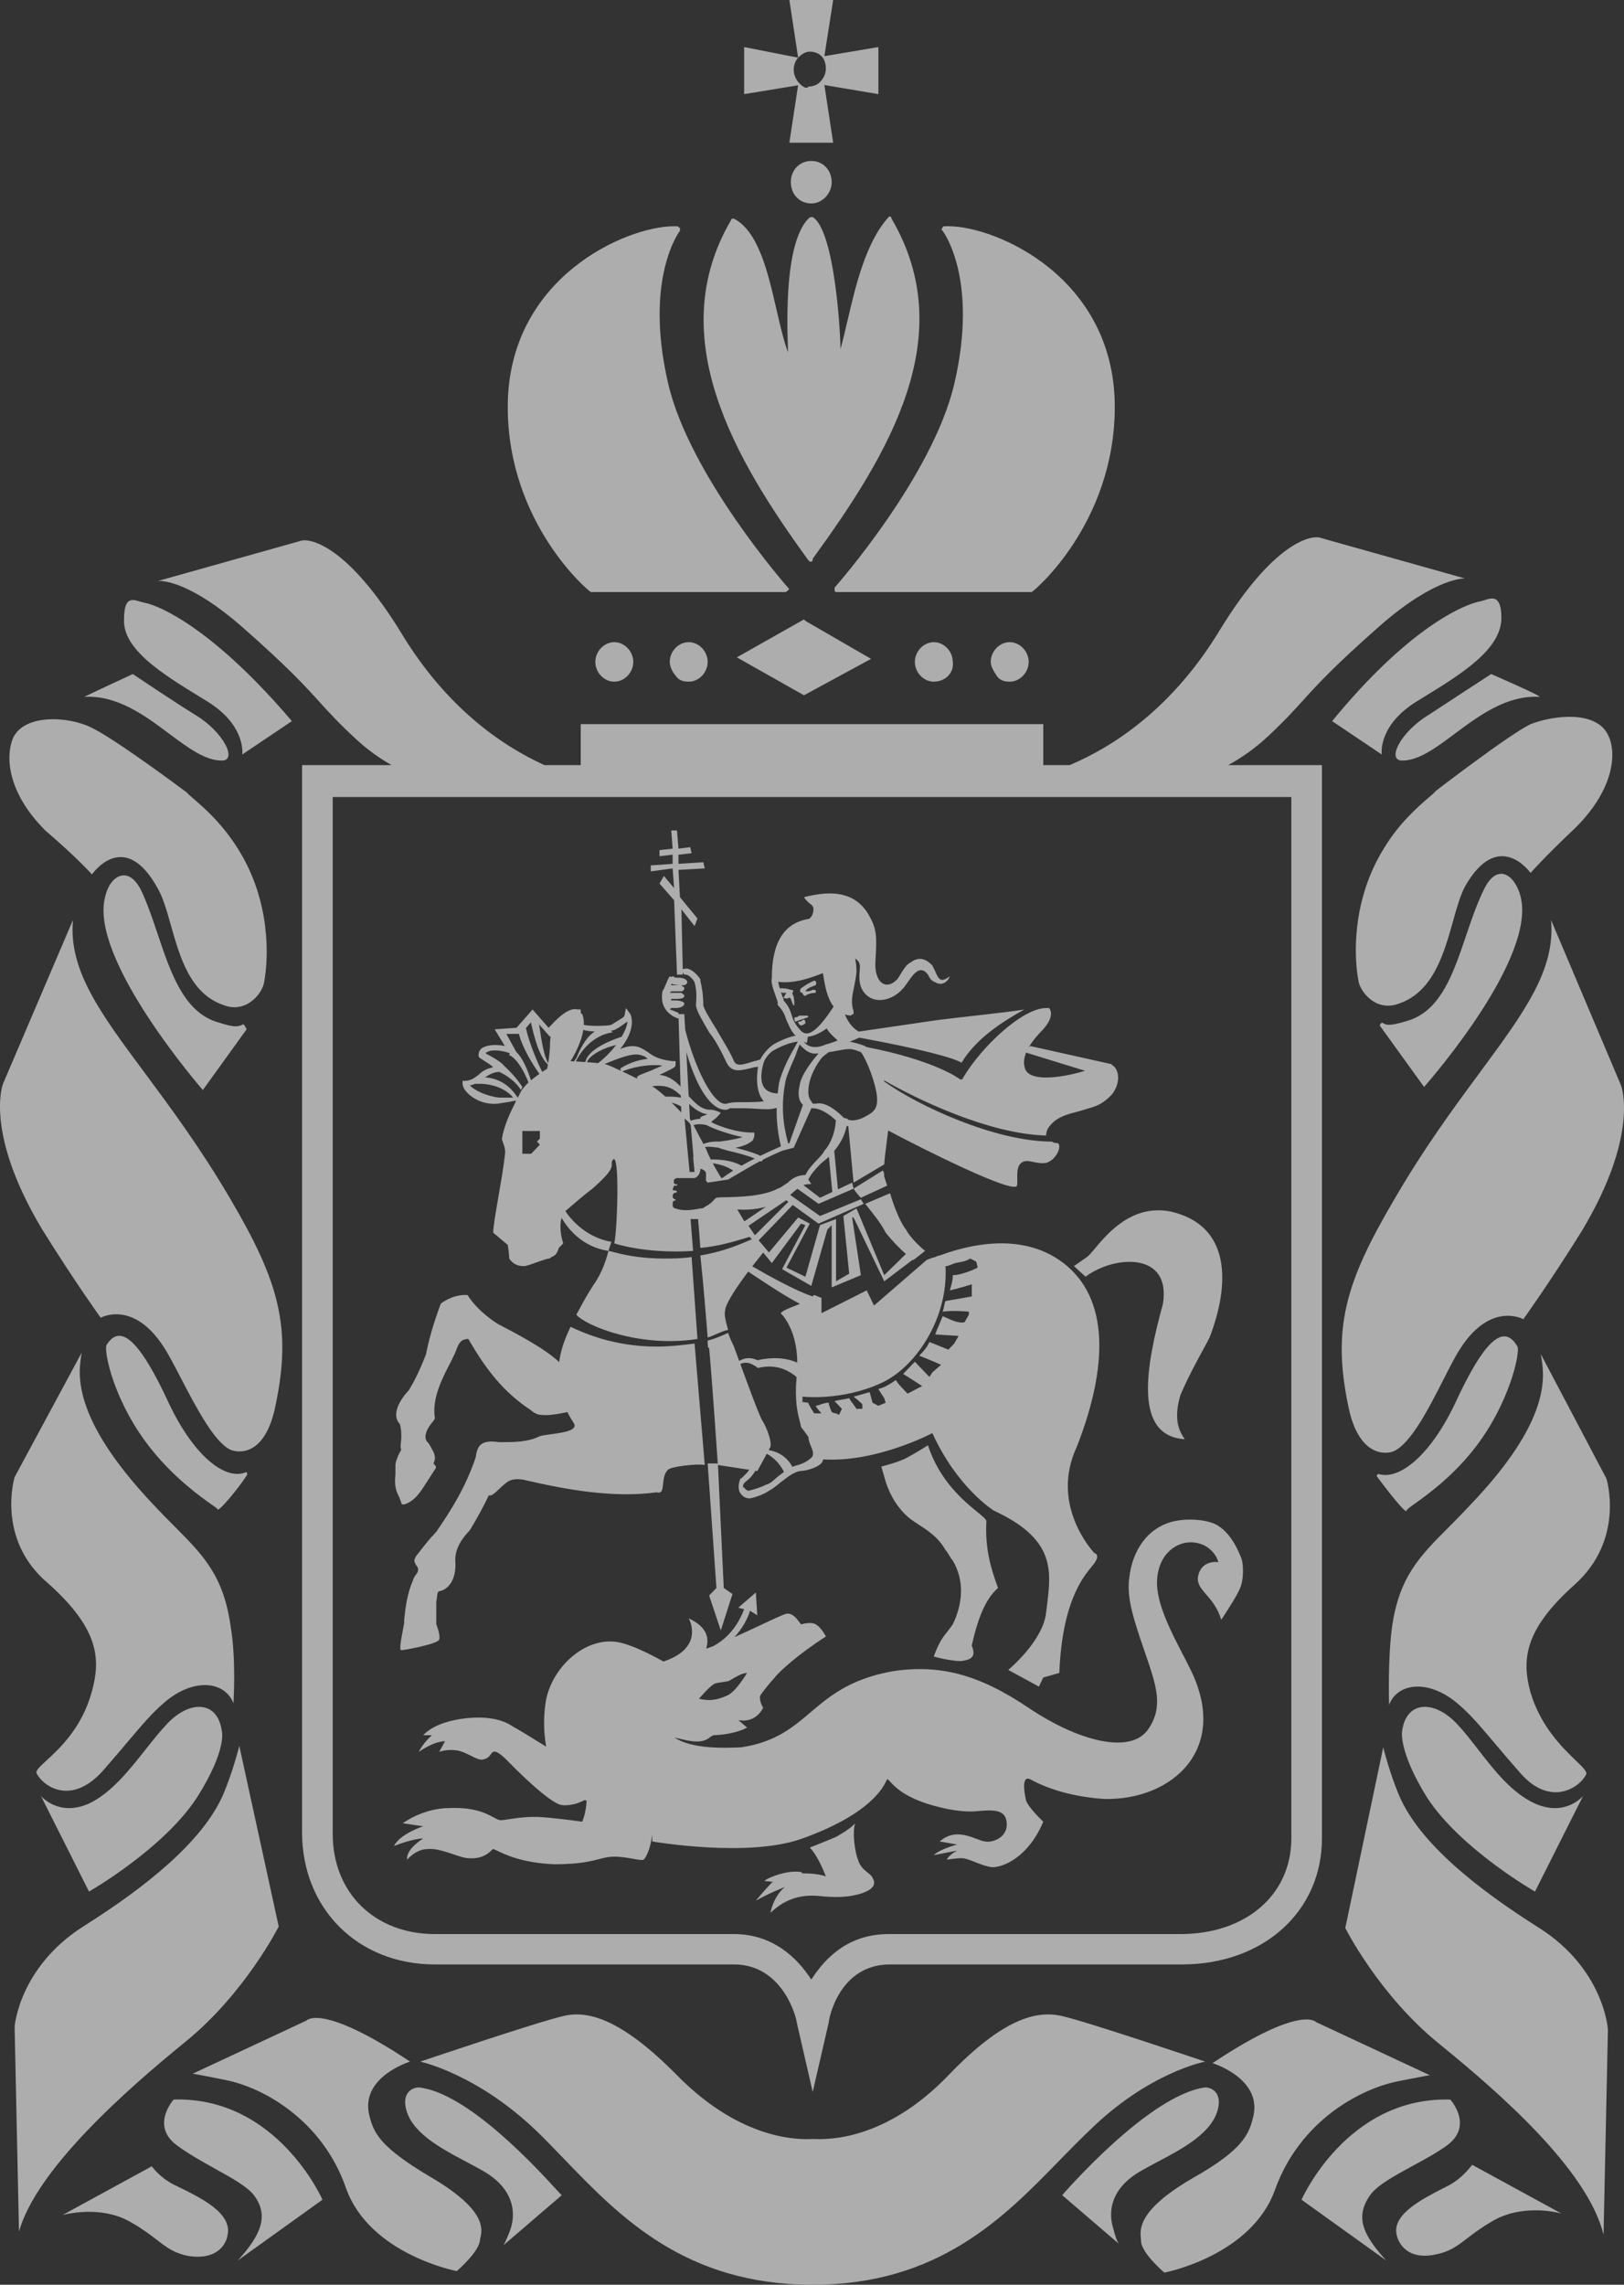 <?xml version="1.0" encoding="UTF-8"?> <svg xmlns="http://www.w3.org/2000/svg" width="32" height="45" viewBox="0 0 32 45" fill="none"><rect x="0" y="0" width="32" height="45" fill="#333333" stroke="none"/><g opacity="0.6" clip-path="url(#clip0_1207_8)"><path fill-rule="evenodd" clip-rule="evenodd" d="M15.554 2.811H16.417L16.244 1.675L17.308 1.854V0.927L16.244 1.106L16.417 0H15.554L15.727 1.136L14.663 0.927V1.854L15.726 1.68L15.554 2.811ZM15.64 1.376C15.64 1.286 15.669 1.196 15.727 1.136C15.784 1.076 15.87 1.017 15.957 1.017C16.043 1.017 16.129 1.047 16.187 1.106C16.244 1.166 16.273 1.256 16.273 1.346C16.273 1.436 16.244 1.526 16.158 1.615C16.1 1.675 16.014 1.705 15.928 1.705C15.899 1.765 15.813 1.705 15.755 1.645C15.698 1.585 15.64 1.495 15.64 1.376ZM15.842 12.2L14.519 12.947L15.842 13.694L17.164 12.977L15.87 12.229L15.842 12.2ZM9.373 21.342V21.349C9.373 21.349 9.837 21.299 10.112 21.618H9.833C9.574 21.588 9.344 21.469 9.258 21.379C9.304 21.369 9.341 21.356 9.373 21.342ZM9.836 21.111C9.867 21.125 10.129 21.244 10.264 21.469L10.293 21.409C10.176 21.227 10.02 21.072 9.931 20.991C9.901 20.948 9.814 20.876 9.574 20.751C9.574 20.721 9.603 20.721 9.603 20.721C9.686 20.664 9.899 20.689 10.043 20.743L10.034 20.781C10.034 20.781 10.221 20.836 10.414 21.321C10.352 21.379 10.297 21.44 10.264 21.498C10.25 21.529 10.23 21.566 10.209 21.608L10.204 21.618H10.2C10 21.303 9.734 21.231 9.559 21.22C9.635 21.168 9.715 21.118 9.836 21.111ZM10.225 20.363C10.303 20.671 10.535 21.022 10.629 21.151C10.578 21.187 10.519 21.23 10.463 21.278C10.355 20.943 10.249 20.789 10.173 20.719L9.977 20.363H10.225ZM10.462 20.134C10.511 20.37 10.619 20.811 10.797 20.967C10.788 21.019 10.782 21.05 10.782 21.05C10.782 21.05 10.742 21.073 10.685 21.112C10.604 20.96 10.426 20.542 10.363 20.249L10.462 20.134ZM10.839 20.422L10.853 20.408C10.846 20.441 10.841 20.475 10.839 20.512C10.839 20.674 10.819 20.836 10.802 20.94C10.716 20.797 10.67 20.495 10.631 20.234L10.622 20.176L10.839 20.422ZM10.609 22.575L10.581 22.605L10.552 22.635L10.523 22.665L10.494 22.695L10.466 22.724H10.437H10.408H10.379H10.351H10.322H10.293V22.695V22.665V22.635V22.605V22.575V22.546V22.515V22.485V22.455V22.426V22.396V22.366V22.336V22.306V22.276H10.322H10.351H10.379H10.408H10.437H10.466H10.494H10.523H10.552H10.581H10.609H10.638V22.306V22.336V22.366V22.396V22.426L10.609 22.455L10.581 22.485L10.638 22.546L10.609 22.575ZM11.494 20.284C11.54 20.301 11.626 20.312 11.72 20.316C11.53 20.438 11.42 20.687 11.357 20.841C11.341 20.858 11.324 20.884 11.313 20.904C11.27 20.902 11.242 20.901 11.242 20.901C11.242 20.901 11.446 20.59 11.494 20.284ZM12.036 20.302C12.08 20.294 12.115 20.285 12.133 20.273C12.2 20.238 12.247 20.203 12.286 20.174C12.315 20.153 12.339 20.136 12.363 20.123C12.363 20.177 12.327 20.286 12.249 20.419C12.049 20.486 11.59 20.657 11.534 20.918C11.466 20.913 11.401 20.909 11.349 20.906C11.435 20.712 11.683 20.386 12.075 20.332L12.036 20.302ZM12.708 20.811C12.725 20.823 12.742 20.835 12.759 20.849L12.765 20.853C12.408 20.898 12.219 21.05 12.219 21.05L12.239 21.092C12.098 21.026 11.977 20.972 11.932 20.961C11.927 20.959 11.921 20.958 11.914 20.956C12.479 20.721 12.565 20.751 12.708 20.811ZM13.014 20.982L13.022 20.984C13.032 20.986 13.042 20.988 13.053 20.99C13.011 21.005 12.961 21.027 12.912 21.049C12.861 21.072 12.809 21.095 12.765 21.11C12.554 21.192 12.537 21.199 12.558 21.246C12.464 21.199 12.36 21.149 12.263 21.103C12.331 21.074 12.628 20.957 13.014 20.982ZM13.415 21.578L13.416 21.62C13.319 21.6 13.208 21.597 13.11 21.599C13.02 21.517 12.928 21.441 12.852 21.395C13.118 21.358 13.264 21.431 13.415 21.578ZM13.425 21.912C13.379 21.863 13.31 21.791 13.232 21.715C13.297 21.734 13.362 21.76 13.421 21.791L13.425 21.912ZM13.686 23.203C13.772 23.173 13.8 23.083 13.8 23.024C13.804 23.023 13.807 23.023 13.81 23.023C13.845 23.029 13.88 23.048 13.91 23.091C13.914 23.118 13.912 23.149 13.911 23.178C13.909 23.213 13.907 23.245 13.915 23.263L13.944 23.293L14.347 23.232C14.672 23.041 14.837 22.945 14.969 22.874H15.008C15.025 22.856 15.032 22.849 15.035 22.839C15.142 22.785 15.24 22.741 15.411 22.665L15.64 22.605L15.987 21.828H16.014C16.184 21.828 16.366 21.969 16.471 22.066C16.45 22.376 16.323 22.583 16.244 22.665C16.215 22.724 16.158 22.785 16.1 22.844C16.014 22.934 15.928 23.024 15.87 23.143C15.727 23.143 15.612 23.203 15.525 23.293C15.504 23.304 15.483 23.319 15.46 23.335C15.421 23.363 15.378 23.394 15.324 23.412C15.031 23.564 14.572 23.574 14.309 23.58C14.211 23.582 14.14 23.583 14.117 23.591C14.096 23.602 14.082 23.617 14.065 23.636C14.036 23.669 13.996 23.715 13.887 23.771C13.858 23.801 13.829 23.801 13.8 23.801C13.657 23.831 13.455 23.86 13.312 23.801C13.283 23.801 13.254 23.771 13.254 23.741V23.71C13.254 23.71 13.254 23.651 13.283 23.651C13.283 23.651 13.312 23.651 13.312 23.621C13.312 23.621 13.254 23.621 13.254 23.561C13.254 23.505 13.289 23.496 13.314 23.49C13.329 23.486 13.34 23.483 13.34 23.472C13.34 23.442 13.254 23.442 13.254 23.442C13.254 23.412 13.283 23.352 13.283 23.352H13.34V23.322C13.34 23.322 13.254 23.352 13.283 23.232C13.283 23.232 13.312 23.203 13.34 23.203H13.686ZM13.578 22.108L13.61 22.158L13.665 22.785C13.662 22.785 13.659 22.785 13.657 22.785L13.686 23.083H13.588L13.489 22.031L13.578 22.108ZM13.921 22.16C14.093 22.249 14.408 22.353 14.634 22.396C14.549 22.425 14.407 22.455 14.181 22.484C14.125 22.482 13.984 22.48 13.86 22.531L13.665 22.162C13.725 22.136 13.824 22.135 13.921 22.16ZM13.603 22.079L13.597 22.081L13.579 21.742C13.685 21.843 13.8 21.926 13.944 21.947C13.93 21.947 13.915 21.954 13.901 21.962C13.887 21.969 13.872 21.976 13.858 21.976L13.8 22.007V22.035C13.732 22.039 13.666 22.053 13.618 22.072L13.599 22.037L13.603 22.079ZM14.447 23.056C14.369 23.105 14.297 23.154 14.232 23.203L14.211 23.2C14.179 23.147 14.11 23.035 14.044 22.912C14.161 22.927 14.315 22.965 14.447 23.056ZM14.005 22.837C13.97 22.767 13.938 22.697 13.916 22.635L13.892 22.591C13.955 22.58 14.03 22.589 14.092 22.597C14.115 22.6 14.136 22.603 14.154 22.604C14.179 22.616 14.218 22.627 14.28 22.645C14.3 22.651 14.322 22.657 14.347 22.665C14.471 22.691 14.744 22.761 14.872 22.818C14.782 22.864 14.694 22.911 14.61 22.959C14.418 22.849 14.164 22.834 14.005 22.837ZM14.289 21.857C14.318 21.857 14.347 21.857 14.376 21.828H14.692C14.747 21.828 14.813 21.832 14.881 21.837L14.882 21.837C15.034 21.847 15.198 21.858 15.284 21.823C15.291 21.825 15.298 21.826 15.304 21.826C15.299 22.091 15.329 22.336 15.388 22.579C15.254 22.636 15.116 22.698 14.98 22.765C14.9 22.72 14.741 22.67 14.491 22.605C14.663 22.575 14.778 22.515 14.836 22.455C14.864 22.396 14.864 22.366 14.864 22.366V22.306H14.807C14.529 22.306 14.199 22.195 14.021 22.106L14.027 22.082C14.129 22.02 14.203 21.917 14.203 21.917C14.203 21.917 14.088 21.857 14.002 21.857C13.823 21.857 13.712 21.739 13.588 21.607L13.57 21.588L13.524 20.719C13.747 21.497 14.04 21.857 14.289 21.857ZM15.03 20.99H15.037V20.961C15.066 20.841 15.181 20.721 15.238 20.691C15.465 20.564 15.628 20.525 15.721 20.515L15.641 20.662C15.583 20.751 15.411 21.08 15.353 21.319C15.34 21.394 15.331 21.467 15.323 21.538L15.318 21.538C15.187 21.524 14.914 21.495 15.03 20.99ZM15.612 20.034L15.603 20.006C15.577 19.921 15.543 19.813 15.439 19.704V19.674C15.421 19.636 15.403 19.589 15.386 19.539C15.393 19.544 15.401 19.55 15.411 19.555H15.497C15.483 19.57 15.475 19.585 15.468 19.6C15.461 19.615 15.454 19.63 15.439 19.645C15.468 19.674 15.526 19.674 15.555 19.645L15.583 19.674C15.641 19.854 15.669 19.854 15.641 19.645C15.641 19.63 15.633 19.615 15.626 19.6C15.619 19.585 15.612 19.57 15.612 19.555C15.641 19.525 15.641 19.495 15.583 19.495C15.501 19.466 15.444 19.465 15.364 19.465C15.351 19.42 15.34 19.376 15.334 19.337C15.38 19.346 15.43 19.346 15.468 19.346C15.727 19.346 15.986 19.256 16.216 19.166C16.251 19.408 16.298 19.661 16.426 19.825C16.038 20.422 15.869 20.419 15.756 20.273C15.698 20.213 15.641 20.123 15.612 20.034ZM16.273 20.572C16.091 20.653 15.933 20.636 15.84 20.521L15.899 20.542L15.919 20.419C16.042 20.406 16.169 20.343 16.29 20.255C16.33 20.334 16.425 20.419 16.504 20.491L16.505 20.492C16.431 20.525 16.342 20.554 16.273 20.572ZM15.821 21.759L15.554 22.515L15.531 22.523C15.432 22.162 15.388 21.794 15.468 21.349C15.486 21.22 15.559 21.056 15.618 20.921C15.655 20.838 15.687 20.767 15.698 20.721L15.756 20.572C15.855 20.675 15.955 20.779 16.129 20.746L16.101 20.781C16.101 20.781 15.784 21.14 15.756 21.379C15.705 21.608 15.764 21.712 15.821 21.759ZM16.733 20.662C16.81 20.662 16.874 20.688 16.916 20.706C16.938 20.714 16.953 20.721 16.963 20.721C17.078 20.871 17.25 21.319 17.279 21.588C17.308 21.857 17.193 21.917 17.02 22.007C16.963 22.037 16.877 22.067 16.791 22.067C16.76 22.067 16.729 22.058 16.703 22.05C16.703 22.046 16.704 22.041 16.704 22.037L16.627 22.017C16.541 21.929 16.282 21.683 16.072 21.738H16.014C16.007 21.722 15.997 21.708 15.987 21.694C15.959 21.654 15.928 21.609 15.928 21.498C15.928 21.2 16.129 20.9 16.215 20.811L16.331 20.721C16.354 20.721 16.408 20.711 16.471 20.699C16.559 20.682 16.666 20.662 16.733 20.662ZM16.158 23.591L15.832 23.343C15.868 23.33 15.907 23.322 15.957 23.322H15.986L15.928 23.232C15.985 23.115 16.069 23.026 16.154 22.938L16.158 22.934C16.187 22.904 16.216 22.881 16.245 22.859C16.273 22.837 16.302 22.814 16.331 22.785L16.333 22.782L16.4 23.477L16.158 23.591ZM14.875 24.33L14.749 24.143L15.492 23.64L15.534 23.671L14.875 24.33ZM14.528 23.822C14.714 23.834 14.906 23.82 15.092 23.768L14.667 24.056L14.528 23.822ZM11.787 20.939C11.721 20.932 11.643 20.926 11.566 20.92C11.616 20.777 11.918 20.627 12.139 20.584C12.051 20.699 11.934 20.822 11.787 20.939ZM20.219 20.732L21.38 21.09C20.97 21.216 20.348 21.316 20.212 21.08C20.158 20.967 20.173 20.846 20.219 20.732ZM15.94 28.318L15.928 28.316C15.941 28.394 15.964 28.449 15.984 28.497C16.01 28.559 16.03 28.607 16.014 28.675C15.986 28.734 15.842 28.824 15.727 28.854C15.687 28.862 15.65 28.875 15.614 28.891C15.482 28.646 15.265 28.58 15.147 28.562C15.16 28.536 15.172 28.513 15.181 28.495C15.209 28.406 15.123 28.136 15.008 27.957C14.921 27.776 14.736 27.27 14.588 26.866C14.71 26.805 14.812 26.865 14.863 26.895C14.877 26.904 14.888 26.91 14.893 26.91L14.922 26.94H14.951C15.175 26.889 15.441 26.904 15.696 27.122C15.656 27.591 15.715 27.82 15.756 27.981C15.768 28.027 15.778 28.067 15.784 28.106C15.784 28.106 15.864 28.206 15.94 28.318ZM15.813 27.508C15.813 27.508 16.589 27.598 17.366 27.239C18.027 26.94 18.688 25.984 18.631 24.937H18.659L18.746 24.907C18.796 24.881 18.847 24.872 18.9 24.862C18.967 24.85 19.039 24.838 19.119 24.788L19.234 24.847C19.234 24.847 19.263 24.937 19.263 24.967C19.148 25.027 18.918 25.116 18.774 25.116C18.774 25.204 18.759 25.26 18.739 25.331C18.732 25.356 18.724 25.384 18.717 25.415C18.861 25.385 19.148 25.296 19.148 25.296V25.535L18.631 25.625C18.616 25.655 18.609 25.692 18.602 25.73C18.595 25.767 18.587 25.804 18.573 25.834C18.774 25.804 19.091 25.834 19.091 25.834V25.894L19.004 26.044C18.894 26.067 18.75 26.002 18.65 25.956C18.62 25.942 18.593 25.931 18.573 25.924C18.548 25.99 18.523 26.05 18.5 26.104C18.471 26.173 18.445 26.232 18.429 26.283L18.889 26.312L18.803 26.462L18.688 26.582L18.314 26.432C18.257 26.552 18.199 26.612 18.113 26.701C18.343 26.791 18.544 26.881 18.544 26.881L18.372 27.03L18.314 27.12L18.027 26.821C17.977 26.873 17.927 26.925 17.882 26.971L17.881 26.972L17.797 27.06L18.171 27.299L17.998 27.389L17.883 27.449C17.739 27.299 17.682 27.239 17.653 27.18L17.65 27.182C17.564 27.241 17.479 27.3 17.394 27.329C17.366 27.344 17.358 27.344 17.351 27.344C17.344 27.344 17.337 27.344 17.308 27.359L17.423 27.538L17.452 27.628L17.308 27.688L17.193 27.628L17.136 27.419C17.078 27.434 17.027 27.449 16.976 27.464C16.927 27.479 16.876 27.494 16.819 27.508C16.905 27.569 16.992 27.658 16.992 27.658V27.748H16.877C16.851 27.708 16.826 27.674 16.803 27.644C16.774 27.605 16.749 27.572 16.733 27.538C16.68 27.552 16.632 27.56 16.588 27.567C16.538 27.575 16.492 27.582 16.446 27.598L16.589 27.748L16.532 27.867L16.474 27.837C16.417 27.837 16.388 27.808 16.388 27.808C16.388 27.808 16.331 27.688 16.331 27.628C16.263 27.628 16.206 27.649 16.158 27.666C16.124 27.677 16.096 27.688 16.072 27.688C16.101 27.747 16.187 27.837 16.187 27.837H16.043L15.986 27.747C15.975 27.724 15.963 27.706 15.954 27.69C15.939 27.665 15.928 27.646 15.928 27.628C15.906 27.628 15.884 27.624 15.865 27.62C15.835 27.614 15.813 27.61 15.813 27.628V27.508ZM15.353 29.063C15.324 29.083 15.299 29.106 15.273 29.129C15.222 29.176 15.171 29.223 15.094 29.242C14.979 29.302 14.864 29.332 14.749 29.362C14.72 29.362 14.692 29.332 14.663 29.302C14.634 29.302 14.634 29.242 14.663 29.213L14.692 29.183C14.749 29.143 14.819 29.077 14.884 28.968L14.922 28.974C14.922 28.974 15.028 28.784 15.108 28.634C15.183 28.672 15.34 28.774 15.448 28.991C15.416 29.014 15.384 29.039 15.353 29.063ZM9.804 21.738C9.98 21.713 10.088 21.694 10.158 21.677C10.16 21.681 10.162 21.684 10.165 21.688L10.166 21.69C10.064 21.891 9.932 22.166 9.89 22.425C9.89 22.445 9.9 22.473 9.912 22.505C9.936 22.569 9.967 22.655 9.948 22.755C9.921 22.997 9.867 23.308 9.818 23.589C9.765 23.897 9.718 24.17 9.718 24.279L10.005 24.519C10.005 24.519 10.034 24.698 10.034 24.788C10.092 24.877 10.178 24.937 10.322 24.937C10.369 24.937 10.467 24.902 10.57 24.864C10.656 24.834 10.745 24.801 10.81 24.788C10.839 24.788 10.868 24.758 10.868 24.758C10.954 24.728 10.983 24.668 11.012 24.578L11.028 24.562L11.051 24.538C11.066 24.522 11.082 24.505 11.098 24.489C11.05 24.34 11.022 24.148 11.064 23.985C11.204 24.224 11.489 24.561 11.989 24.638C11.96 24.758 11.874 25.057 11.702 25.296C11.564 25.51 11.5 25.63 11.421 25.776L11.421 25.776C11.401 25.813 11.38 25.852 11.357 25.894C11.529 26.103 12.593 26.552 13.743 26.372L13.628 24.758C13.427 24.788 13.254 24.788 13.082 24.788C12.571 24.788 12.232 24.698 12.077 24.658C12.032 24.646 12.002 24.638 11.989 24.638L12.047 24.459C11.567 24.375 11.268 24.047 11.14 23.854C11.243 23.764 11.512 23.531 11.673 23.412C12.062 23.071 12.057 22.989 12.054 22.926C12.052 22.901 12.051 22.879 12.075 22.844C12.219 22.665 12.162 24.25 12.104 24.489C12.104 24.489 12.708 24.698 13.657 24.638L13.607 24.01H13.755C13.766 24.127 13.783 24.325 13.8 24.578C14.125 24.55 14.424 24.469 14.769 24.36L14.815 24.408C14.423 24.581 14.14 24.669 13.8 24.728C13.858 25.266 13.916 25.983 13.944 26.343C13.995 26.329 14.051 26.305 14.11 26.278C14.186 26.245 14.266 26.209 14.347 26.193C14.341 26.168 14.334 26.142 14.326 26.115C14.298 26.012 14.267 25.899 14.289 25.804C14.305 25.657 14.537 25.32 14.743 25.046C14.787 25.075 14.839 25.109 14.897 25.148C15.135 25.305 15.475 25.531 15.761 25.68C15.715 25.7 15.671 25.718 15.628 25.734C15.523 25.776 15.433 25.811 15.382 25.864C15.382 25.864 15.705 26.153 15.71 26.838C15.486 26.74 15.22 26.724 14.922 26.791C14.876 26.767 14.737 26.705 14.565 26.804C14.527 26.698 14.491 26.601 14.462 26.522C14.433 26.462 14.376 26.343 14.347 26.253C14.315 26.266 14.284 26.279 14.254 26.293C14.15 26.338 14.056 26.379 13.944 26.402C13.944 26.492 13.944 26.552 13.973 26.552C14.026 27.104 14.128 28.598 14.143 28.824H13.944L14.117 31.276L13.973 31.425L14.203 32.113L14.433 31.395L14.261 31.276L14.147 28.854L14.764 28.949C14.728 29.001 14.69 29.038 14.659 29.068C14.65 29.077 14.642 29.085 14.634 29.093C14.623 29.104 14.612 29.111 14.603 29.117C14.588 29.127 14.577 29.134 14.577 29.153C14.548 29.242 14.548 29.332 14.577 29.392C14.634 29.482 14.692 29.512 14.778 29.512C14.922 29.482 15.066 29.422 15.152 29.362C15.225 29.324 15.287 29.273 15.345 29.226C15.377 29.2 15.408 29.174 15.439 29.153C15.554 29.063 15.64 29.003 15.755 28.974C15.899 28.974 16.187 28.884 16.215 28.765C16.218 28.758 16.22 28.751 16.222 28.744C17.279 28.808 18.372 28.226 18.372 28.226C18.86 29.302 19.579 29.751 19.579 29.751C20.792 30.311 20.716 30.925 20.631 31.615C20.625 31.661 20.62 31.708 20.614 31.755C20.557 32.322 19.867 32.89 19.867 32.89L20.471 33.219L20.557 33.04L20.873 32.95C20.929 31.556 21.337 31.065 21.519 30.846L21.534 30.828C21.707 30.618 21.563 30.588 21.563 30.588C21.563 30.588 20.672 29.661 21.218 28.495C21.908 26.731 21.793 25.445 20.873 24.818C19.984 24.21 18.852 24.609 18.544 24.718L18.516 24.728C18.487 24.728 18.429 24.758 18.429 24.758C18.429 24.758 18.314 24.788 18.257 24.818L17.222 25.714L17.078 25.415L16.187 25.864V25.564L16.043 25.505L16.04 25.508L16.031 25.515C16.025 25.521 16.018 25.526 16.012 25.532L16.01 25.533C15.67 25.422 15.1 25.102 14.823 24.941C14.918 24.819 14.999 24.719 15.039 24.671L15.209 24.877L15.784 24.1L15.87 24.13L15.411 24.997L15.986 25.326L16.302 24.219L16.388 24.13V25.356L16.963 25.116L16.791 23.98H16.819L17.423 25.236L17.987 24.81L17.993 24.814L17.998 24.818L18.228 24.638C18.084 24.519 17.912 24.339 17.854 24.219C17.854 24.219 17.71 24.07 17.538 23.502L17.049 23.71L17.084 23.754C17.22 23.924 17.372 24.114 17.452 24.279C17.452 24.279 17.628 24.503 17.85 24.698L17.423 25.116L16.877 23.801L16.618 23.95L16.733 25.086L16.474 25.236V24.01L16.158 24.13L15.87 25.146L15.497 24.967L15.957 24.1L15.727 23.98L15.152 24.668L14.949 24.43L15.62 23.733L16.129 24.1L17.02 23.71L16.963 23.621L16.158 23.95L15.569 23.534C15.594 23.515 15.617 23.496 15.64 23.472L15.667 23.451L15.679 23.442L15.695 23.429L15.714 23.414L16.129 23.71L16.819 23.412L16.821 23.411L16.818 23.405L16.791 23.293L16.511 23.425L16.438 22.667C16.532 22.554 16.638 22.394 16.684 22.178C16.694 22.18 16.704 22.181 16.715 22.182L16.819 23.293L17.423 22.934C17.433 22.797 17.454 22.633 17.476 22.465L17.476 22.464L17.476 22.463C17.484 22.398 17.493 22.332 17.501 22.266C18.201 22.641 19.99 23.531 20.039 23.352C20.047 23.318 20.046 23.27 20.045 23.217C20.042 23.083 20.039 22.917 20.183 22.874C20.238 22.86 20.298 22.872 20.366 22.887C20.441 22.902 20.523 22.919 20.614 22.904C20.816 22.844 20.93 22.575 20.844 22.515C20.758 22.515 20.729 22.485 20.729 22.485C19.612 22.485 18.089 21.78 17.423 21.301C17.422 21.293 17.42 21.285 17.419 21.277C18.067 21.65 19.485 22.337 20.614 22.365C20.614 22.276 20.643 22.216 20.729 22.127C20.858 21.992 21.052 21.942 21.214 21.899C21.268 21.885 21.319 21.872 21.362 21.857C21.395 21.846 21.427 21.837 21.459 21.827C21.593 21.789 21.722 21.752 21.908 21.558C22.091 21.326 22.058 21.049 21.901 20.97L21.908 20.961L20.298 20.602L20.268 20.633C20.351 20.487 20.469 20.363 20.528 20.302C20.787 20.033 20.701 19.883 20.672 19.854H20.614C20.154 19.854 19.349 20.602 18.976 21.229C18.976 21.259 18.947 21.259 18.947 21.259H18.918C18.918 21.259 18.452 20.889 17.067 20.621C17.059 20.613 17.053 20.606 17.049 20.602H17.02C17.049 20.602 16.993 20.573 16.745 20.515C16.808 20.491 16.877 20.463 16.932 20.437C18.197 20.669 18.806 20.842 18.947 20.931C19.234 20.452 19.752 20.123 20.183 19.883C19.963 19.919 19.652 19.954 19.287 19.996C19.033 20.024 18.753 20.056 18.458 20.093L16.92 20.318C16.779 20.236 16.696 20.099 16.649 19.981C16.684 19.992 16.721 20 16.762 20.003C16.762 20.003 16.791 19.974 16.819 19.974V19.914C16.763 19.758 16.792 19.614 16.828 19.442C16.846 19.351 16.867 19.251 16.877 19.137C16.877 19.045 16.867 18.959 16.851 18.878L16.877 18.897C16.955 18.962 16.948 19.035 16.939 19.132C16.932 19.214 16.924 19.312 16.963 19.435C17.107 19.794 17.538 19.764 17.797 19.465C17.823 19.438 17.852 19.395 17.884 19.349C17.992 19.191 18.13 18.989 18.285 19.196C18.314 19.256 18.343 19.316 18.429 19.346C18.573 19.435 18.688 19.316 18.717 19.227C18.534 19.368 18.496 19.285 18.431 19.139C18.414 19.102 18.395 19.06 18.372 19.017C18.285 18.927 18.142 18.808 17.941 18.957C17.859 18.999 17.807 19.086 17.752 19.176C17.73 19.213 17.707 19.251 17.682 19.286C17.452 19.525 17.222 19.346 17.25 18.927C17.279 18.418 17.279 18.299 17.107 18C16.848 17.581 16.417 17.522 15.842 17.671C15.885 17.738 15.927 17.772 15.961 17.799C16.018 17.844 16.05 17.869 16.014 18C16.002 18.039 15.974 18.072 15.946 18.097C15.455 18.171 15.209 18.557 15.209 19.256C15.187 19.347 15.232 19.473 15.281 19.608C15.296 19.649 15.311 19.692 15.324 19.734V19.764V19.794C15.439 19.914 15.468 20.003 15.497 20.093C15.509 20.118 15.52 20.142 15.53 20.164C15.569 20.25 15.601 20.321 15.669 20.392H15.698L15.7 20.392C15.585 20.414 15.426 20.466 15.238 20.572C15.152 20.631 15.037 20.751 14.979 20.871C14.965 20.871 14.943 20.878 14.922 20.886C14.9 20.893 14.879 20.9 14.864 20.9C14.844 20.907 14.824 20.913 14.805 20.918C14.635 20.971 14.514 21.008 14.462 20.9C14.404 20.761 14.321 20.622 14.238 20.482C14.197 20.412 14.155 20.342 14.117 20.273C14.002 20.093 13.858 19.854 13.858 19.794C13.858 19.734 13.858 19.555 13.8 19.316V19.286C13.8 19.286 13.686 19.107 13.542 19.077C13.52 19.077 13.483 19.077 13.453 19.089L13.427 17.91L13.686 18.24L13.743 18.09L13.398 17.671L13.369 17.133L13.887 17.104L13.858 16.983L13.369 17.014V16.834L13.628 16.805L13.599 16.685L13.369 16.715L13.34 16.356H13.226L13.254 16.715L12.995 16.744V16.864L13.254 16.834V17.014L12.852 17.043H12.823V17.163L13.254 17.104L13.283 17.492L13.082 17.253L12.995 17.402L13.283 17.731L13.34 19.196H13.455L13.454 19.15L13.484 19.196H13.513C13.57 19.196 13.657 19.286 13.686 19.346C13.73 19.509 13.723 19.636 13.717 19.727C13.716 19.752 13.714 19.774 13.714 19.794C13.714 19.883 13.8 20.033 13.973 20.332C14.117 20.512 14.232 20.751 14.318 20.931C14.376 21.05 14.462 21.08 14.548 21.08C14.633 21.08 14.746 21.051 14.86 21.021L14.864 21.02C14.889 21.02 14.914 21.015 14.937 21.008C14.88 21.376 14.952 21.579 15.05 21.691C14.941 21.708 14.796 21.708 14.663 21.708C14.519 21.708 14.404 21.708 14.318 21.738C14.077 21.794 13.712 21.099 13.501 20.28L13.484 19.974H13.369V19.944C13.355 19.944 13.319 19.929 13.283 19.913C13.247 19.898 13.211 19.883 13.197 19.883L13.226 19.854H13.312C13.398 19.854 13.484 19.824 13.484 19.764C13.484 19.734 13.398 19.704 13.312 19.704H13.254H13.226V19.674H13.312C13.369 19.674 13.484 19.674 13.484 19.615C13.484 19.596 13.473 19.589 13.458 19.579C13.449 19.573 13.438 19.566 13.427 19.555H13.197L13.226 19.525H13.427C13.456 19.525 13.484 19.495 13.484 19.465C13.484 19.447 13.473 19.44 13.459 19.43C13.449 19.424 13.438 19.417 13.427 19.405H13.226V19.375C13.312 19.405 13.398 19.405 13.456 19.405C13.513 19.405 13.542 19.375 13.542 19.346C13.542 19.286 13.456 19.256 13.369 19.256H13.312L13.254 19.227C13.254 19.227 13.226 19.256 13.197 19.227C13.168 19.271 13.146 19.323 13.125 19.376C13.103 19.428 13.082 19.48 13.053 19.525C12.996 19.854 13.197 20.003 13.369 20.064V19.977L13.41 21.402C13.302 21.285 13.177 21.191 12.995 21.17C13.249 21.05 13.299 21.026 13.309 20.991C13.312 20.982 13.312 20.972 13.312 20.961V20.9H13.254C12.995 20.871 12.88 20.811 12.765 20.721L12.742 20.706C12.608 20.622 12.491 20.548 12.219 20.662C12.564 20.243 12.421 19.974 12.421 19.974L12.334 19.854L12.305 20.003C12.305 20.026 12.238 20.067 12.143 20.124C12.113 20.142 12.081 20.162 12.047 20.183C11.99 20.212 11.571 20.213 11.504 20.184C11.507 20.11 11.498 20.038 11.472 19.974C11.469 19.967 11.458 19.962 11.443 19.959L11.443 19.95L11.443 19.944V19.883H11.386C11.201 19.829 10.969 20.075 10.843 20.209L10.827 20.226L10.81 20.243L10.494 19.883L10.178 20.243L9.747 20.273L9.948 20.602C9.804 20.572 9.632 20.572 9.517 20.631C9.459 20.662 9.43 20.721 9.43 20.781V20.811L9.459 20.84C9.488 20.86 9.52 20.88 9.552 20.9C9.616 20.94 9.68 20.98 9.718 21.02C9.574 21.05 9.488 21.11 9.43 21.17C9.418 21.179 9.406 21.188 9.394 21.196C9.325 21.246 9.265 21.289 9.143 21.289H9.114V21.319C9.114 21.349 9.114 21.379 9.143 21.439C9.229 21.588 9.488 21.767 9.804 21.738ZM7.907 29.601C7.907 29.631 7.935 29.631 7.964 29.631C8.165 29.572 8.28 29.393 8.394 29.214L8.395 29.213C8.453 29.123 8.51 29.033 8.568 28.944C8.597 28.914 8.597 28.884 8.568 28.854L8.539 28.824C8.607 28.706 8.55 28.606 8.494 28.51C8.479 28.485 8.465 28.46 8.453 28.436L8.424 28.405C8.395 28.375 8.309 28.256 8.539 27.987C8.539 27.987 8.568 27.957 8.568 27.927C8.51 27.538 8.712 27.149 8.884 26.821C8.91 26.768 8.935 26.715 8.961 26.662L8.97 26.641C8.975 26.628 8.98 26.616 8.985 26.604C9.034 26.472 9.071 26.372 9.229 26.372C9.574 26.97 9.919 27.419 10.465 27.777C10.465 27.777 10.552 27.867 10.667 27.867C10.795 27.887 11.029 27.845 11.181 27.812C11.214 27.881 11.253 27.949 11.299 28.017C11.406 28.172 11.118 28.212 10.868 28.247C10.78 28.259 10.697 28.27 10.638 28.286C10.408 28.405 10.12 28.405 9.833 28.405C9.459 28.346 9.402 28.495 9.373 28.704C9.172 29.302 8.884 29.751 8.597 30.17C8.453 30.319 8.339 30.468 8.224 30.617L8.223 30.618C8.194 30.648 8.165 30.708 8.165 30.737C8.165 30.768 8.194 30.828 8.223 30.857C8.258 30.93 8.229 30.97 8.194 31.017C8.172 31.047 8.148 31.08 8.137 31.126C8.022 31.395 7.993 31.635 7.964 31.903V31.964C7.957 32.006 7.947 32.059 7.937 32.114C7.903 32.293 7.863 32.502 7.907 32.502C7.964 32.502 8.625 32.382 8.654 32.292C8.683 32.202 8.597 31.993 8.597 31.993V31.545C8.605 31.508 8.609 31.475 8.612 31.445C8.619 31.379 8.623 31.335 8.683 31.335C8.884 31.276 8.999 31.036 8.97 30.737C8.97 30.529 9.057 30.349 9.258 30.139C9.402 29.901 9.517 29.691 9.632 29.452C9.685 29.47 9.748 29.41 9.83 29.332C9.881 29.284 9.939 29.229 10.005 29.183C10.092 29.123 10.236 29.123 10.351 29.153C11.127 29.332 12.075 29.512 12.938 29.392C13.046 29.424 13.055 29.336 13.066 29.225C13.076 29.128 13.088 29.013 13.168 28.944C13.225 28.884 13.743 28.824 13.887 28.854L13.686 26.462C13.455 26.492 13.197 26.522 12.938 26.522C12.1 26.522 11.516 26.257 11.282 26.151C11.267 26.145 11.254 26.138 11.242 26.133C11.127 26.372 11.069 26.552 11.04 26.701C11.031 26.738 11.023 26.785 11.017 26.837L11.012 26.821C10.724 26.552 10.149 26.253 9.804 26.073C9.574 25.924 9.373 25.744 9.229 25.535C9.229 25.505 9.2 25.505 9.172 25.505C8.999 25.505 8.855 25.564 8.712 25.655L8.683 25.684C8.539 26.073 8.453 26.372 8.395 26.671C8.28 26.97 8.165 27.209 8.05 27.389C7.878 27.569 7.705 27.867 7.878 28.046C7.907 28.136 7.907 28.226 7.907 28.316C7.907 28.347 7.903 28.378 7.9 28.408C7.894 28.464 7.888 28.516 7.907 28.555C7.849 28.645 7.792 28.794 7.792 28.854V29.033C7.765 29.281 7.812 29.377 7.864 29.484L7.878 29.512C7.878 29.527 7.885 29.542 7.892 29.557C7.9 29.572 7.907 29.587 7.907 29.601ZM21.419 24.758C21.247 24.877 21.161 24.937 21.161 24.937L21.391 25.146C21.937 24.728 23.087 24.638 22.914 25.684C22.569 26.94 22.339 28.286 23.346 28.346C23.145 28.077 23.173 27.777 23.259 27.479C23.399 27.146 23.581 26.814 23.707 26.582C23.763 26.48 23.808 26.397 23.834 26.343C24.237 25.296 24.266 24.13 23.058 23.86C22.303 23.718 21.821 24.295 21.569 24.597C21.504 24.674 21.455 24.733 21.419 24.758ZM19.436 29.96C19.407 30.498 19.522 30.887 19.666 31.276C19.464 31.455 19.292 31.755 19.148 32.412C19.234 32.621 19.148 32.681 18.976 32.711C18.832 32.741 18.343 32.621 18.401 32.621C18.505 32.338 18.58 32.245 18.668 32.135C18.701 32.093 18.735 32.05 18.774 31.993C18.976 31.575 19.004 31.126 18.774 30.737C18.745 30.708 18.724 30.67 18.703 30.633C18.681 30.596 18.659 30.558 18.631 30.529C18.493 30.283 18.288 30.149 18.108 30.032C18.024 29.978 17.947 29.927 17.883 29.871C17.682 29.691 17.538 29.452 17.452 29.183L17.366 28.884C17.366 28.884 17.624 28.824 17.826 28.734C18.056 28.615 18.285 28.465 18.285 28.465C18.511 29.167 18.997 29.567 19.26 29.782C19.366 29.869 19.436 29.926 19.436 29.96ZM18.027 13.037C18.027 12.828 18.199 12.648 18.401 12.648C18.602 12.648 18.774 12.828 18.774 13.037C18.803 13.246 18.631 13.426 18.401 13.426C18.199 13.426 18.027 13.246 18.027 13.037ZM19.522 13.037C19.522 13.126 19.578 13.214 19.635 13.303L19.637 13.306C19.694 13.396 19.78 13.426 19.895 13.426C20.097 13.426 20.269 13.246 20.269 13.037C20.269 12.828 20.097 12.648 19.895 12.648C19.694 12.648 19.522 12.828 19.522 13.037ZM12.104 13.426C11.903 13.426 11.731 13.246 11.731 13.037C11.731 12.828 11.903 12.648 12.104 12.648C12.306 12.648 12.478 12.828 12.478 13.037C12.478 13.246 12.306 13.426 12.104 13.426ZM13.197 13.037C13.197 13.127 13.254 13.246 13.312 13.306C13.369 13.396 13.456 13.426 13.571 13.426C13.772 13.426 13.944 13.246 13.944 13.037C13.944 12.828 13.772 12.648 13.571 12.648C13.369 12.648 13.197 12.828 13.197 13.037ZM14.235 33.131C14.183 33.138 14.129 33.145 14.088 33.159C14.002 33.189 13.772 33.458 13.772 33.458C14.03 33.518 14.174 33.459 14.317 33.4L14.318 33.399C14.491 33.339 14.72 32.95 14.72 32.95C14.627 32.95 14.497 33.028 14.42 33.074C14.402 33.085 14.386 33.094 14.376 33.1C14.345 33.115 14.291 33.123 14.235 33.131ZM8.424 36.419C8.194 36.419 8.022 36.628 8.022 36.628C7.993 36.419 8.338 36.21 8.338 36.21C8.137 36.21 7.763 36.359 7.763 36.359C7.878 36.12 8.338 35.97 8.338 35.97L7.936 35.91C7.936 35.91 8.338 35.611 8.856 35.611C9.351 35.59 9.594 35.722 9.735 35.799C9.79 35.829 9.829 35.85 9.862 35.85C9.897 35.85 9.955 35.842 10.028 35.831C10.193 35.806 10.437 35.77 10.696 35.791C11.069 35.821 11.472 35.88 11.472 35.88C11.558 35.671 11.558 35.462 11.558 35.462C11.543 35.461 11.528 35.459 11.513 35.457C11.434 35.499 11.259 35.574 11.069 35.552C10.839 35.522 10.178 34.864 10.034 34.714C9.89 34.565 9.776 34.475 9.718 34.505C9.698 34.515 9.685 34.533 9.67 34.553C9.643 34.59 9.61 34.635 9.517 34.655C9.456 34.67 9.372 34.628 9.277 34.58C9.19 34.537 9.095 34.489 8.999 34.475C8.798 34.446 8.654 34.505 8.654 34.505L8.769 34.295C8.539 34.295 8.252 34.505 8.252 34.505C8.338 34.326 8.511 34.176 8.511 34.176H8.338C8.453 34.056 8.683 33.907 9.143 33.847C9.603 33.788 9.919 33.877 10.092 33.997C10.183 34.044 10.492 34.234 10.762 34.402C10.712 34.121 10.706 33.813 10.753 33.518C10.868 32.831 11.558 32.202 12.219 32.352C12.486 32.412 12.855 32.603 13.073 32.725C13.902 32.449 13.571 31.874 13.571 31.874C13.944 32.053 13.973 32.263 13.916 32.472C13.958 32.458 14.005 32.441 14.055 32.422C14.238 32.324 14.505 32.116 14.663 31.694L14.548 31.665L14.893 31.365L14.922 31.814L14.778 31.725C14.778 31.725 14.722 31.968 14.472 32.245C14.635 32.172 14.803 32.093 14.956 32.022C15.219 31.898 15.435 31.797 15.497 31.784C15.616 31.76 15.714 31.898 15.762 31.964C15.772 31.977 15.779 31.988 15.784 31.993C15.784 31.993 15.986 31.933 16.072 31.993C16.187 32.053 16.273 32.233 16.273 32.233C15.756 32.562 15.353 32.92 15.267 33.04C15.209 33.1 15.008 33.339 14.979 33.399C14.951 33.489 15.037 33.638 15.037 33.638C14.864 33.967 14.548 33.877 14.548 33.877L14.721 34.027C14.433 34.176 14.059 34.176 14.059 34.176L14.002 34.206C13.843 34.353 13.609 34.297 13.392 34.246C13.357 34.238 13.323 34.23 13.289 34.223C13.641 34.447 14.229 34.431 14.606 34.415C15.278 34.313 15.616 34.027 15.972 33.725C16.346 33.408 16.741 33.074 17.567 32.92C18.516 32.771 19.292 32.98 20.269 33.638C21.247 34.295 22.282 34.565 22.627 34.056C22.928 33.613 22.791 33.215 22.56 32.544C22.527 32.447 22.491 32.343 22.454 32.233L22.438 32.182C22.326 31.836 22.198 31.437 22.253 31.066C22.311 30.558 22.598 30.08 23.144 29.96C23.432 29.901 23.748 29.93 23.95 30.02C24.254 30.179 24.402 30.547 24.452 30.672L24.459 30.689L24.463 30.7C24.465 30.703 24.466 30.706 24.467 30.708C24.496 30.797 24.524 31.126 24.41 31.335C24.323 31.515 24.064 31.903 24.064 31.903C23.992 31.663 23.868 31.52 23.767 31.404C23.668 31.289 23.59 31.2 23.604 31.066C23.662 30.708 24.007 30.768 24.007 30.768C23.978 30.648 23.834 30.409 23.518 30.379C23.202 30.349 22.828 30.588 22.799 31.126C22.776 31.564 23.075 32.139 23.296 32.564C23.347 32.662 23.394 32.752 23.432 32.831C24.266 34.446 23.087 35.462 21.764 35.432C21.276 35.402 20.729 35.282 20.298 35.043C20.097 34.953 20.212 35.432 20.212 35.432C20.212 35.552 20.557 35.88 20.557 35.88C20.269 36.568 19.781 36.777 19.551 36.777C19.433 36.762 19.316 36.716 19.211 36.674C19.109 36.634 19.017 36.598 18.947 36.598C18.832 36.598 18.659 36.628 18.659 36.628C18.688 36.538 18.861 36.449 18.861 36.449C18.717 36.478 18.401 36.538 18.401 36.538C18.516 36.419 18.861 36.329 18.861 36.329L18.516 36.269C18.775 36.044 19.035 36.141 19.234 36.215C19.299 36.24 19.357 36.262 19.407 36.269C19.579 36.3 19.838 36.179 19.838 35.941C19.838 35.641 19.608 35.641 19.263 35.671C19.004 35.702 18.631 35.641 18.257 35.522C17.792 35.368 17.622 35.181 17.542 35.093C17.513 35.062 17.496 35.043 17.481 35.043C17.478 35.046 17.474 35.054 17.468 35.067C17.411 35.19 17.162 35.724 15.813 36.21C14.749 36.598 12.852 36.269 12.852 36.269V36.131C12.819 36.419 12.72 36.607 12.679 36.628C12.652 36.642 12.577 36.629 12.479 36.611C12.373 36.592 12.239 36.568 12.104 36.568C11.996 36.568 11.912 36.589 11.807 36.616C11.635 36.66 11.408 36.718 10.926 36.718C10.296 36.694 9.947 36.524 9.798 36.452C9.757 36.431 9.731 36.419 9.718 36.419C9.712 36.419 9.702 36.428 9.686 36.443C9.629 36.498 9.5 36.621 9.229 36.598C9.158 36.598 9.052 36.562 8.934 36.522C8.767 36.466 8.576 36.401 8.424 36.419ZM16.906 36.628C16.848 36.478 16.791 36.12 16.848 35.91C16.848 35.91 16.791 36.001 16.474 36.179C16.187 36.3 15.957 36.389 15.957 36.389C16.13 36.568 16.273 36.957 16.273 36.957C16.125 36.905 15.956 36.898 15.801 36.897C15.81 36.883 15.799 36.872 15.756 36.867C15.44 36.837 15.066 37.017 15.066 37.047L15.244 37.067L15.24 37.068L15.227 37.072L15.21 37.077C15.066 37.226 14.893 37.436 14.893 37.436C15.152 37.286 15.468 37.166 15.468 37.166C15.238 37.345 15.181 37.675 15.181 37.675C15.526 37.345 15.871 37.316 16.158 37.345C16.446 37.375 16.733 37.375 16.992 37.286C17.251 37.196 17.251 37.077 17.193 36.987C17.182 36.952 17.145 36.921 17.1 36.885C17.029 36.828 16.941 36.756 16.906 36.628ZM15.813 20.093C15.842 20.064 15.871 20.093 15.871 20.153C15.842 20.183 15.784 20.213 15.756 20.183C15.756 20.183 15.727 20.153 15.727 20.123C15.756 20.123 15.784 20.123 15.813 20.093ZM15.813 19.555C15.813 19.584 15.842 19.615 15.87 19.615C15.899 19.584 15.986 19.555 16.072 19.555C16.072 19.549 16.073 19.542 16.074 19.537C16.079 19.514 16.083 19.495 16.014 19.495C15.957 19.525 15.928 19.525 15.87 19.525C15.899 19.466 15.983 19.436 16.069 19.406L16.072 19.405C16.1 19.346 16.072 19.316 16.043 19.316C15.957 19.346 15.87 19.405 15.784 19.465C15.755 19.495 15.755 19.555 15.813 19.555ZM15.756 20.003H15.899C15.928 20.003 15.928 20.033 15.928 20.033C15.883 20.049 15.838 20.065 15.793 20.08C15.752 20.095 15.71 20.109 15.669 20.123C15.641 20.064 15.641 20.033 15.698 20.033C15.713 20.033 15.72 20.026 15.727 20.018C15.734 20.011 15.741 20.003 15.756 20.003ZM16.015 11.004C16.015 11.063 15.986 11.063 15.986 11.063C15.974 11.063 15.967 11.063 15.96 11.061C15.952 11.058 15.945 11.05 15.928 11.034C14.491 9.06 13.053 6.638 14.405 4.336C14.405 4.306 14.433 4.306 14.462 4.306C14.947 4.558 15.133 5.371 15.301 6.101C15.373 6.411 15.44 6.705 15.526 6.936C15.526 6.904 15.524 6.853 15.523 6.787C15.508 6.258 15.468 4.785 15.928 4.306C15.928 4.306 15.957 4.276 15.986 4.276H16.015C16.446 4.545 16.561 6.548 16.561 6.877C16.605 6.72 16.648 6.536 16.694 6.339C16.857 5.638 17.061 4.766 17.51 4.276C17.538 4.246 17.567 4.276 17.567 4.306C18.918 6.608 17.538 8.91 16.015 11.004ZM11.644 11.661H11.673H15.468C15.497 11.661 15.525 11.631 15.525 11.631C15.54 11.616 15.547 11.609 15.547 11.601C15.547 11.594 15.54 11.587 15.525 11.572C15.525 11.572 13.599 9.389 13.168 7.565C12.679 5.472 13.398 4.545 13.398 4.545V4.485C13.383 4.485 13.376 4.478 13.369 4.471C13.362 4.463 13.355 4.456 13.34 4.456H13.283C12.334 4.456 10.005 5.472 10.005 8.014C10.005 10.316 11.615 11.661 11.644 11.661ZM16.446 11.572C16.474 11.542 18.372 9.389 18.803 7.565C19.292 5.472 18.573 4.545 18.573 4.545C18.559 4.53 18.552 4.523 18.552 4.515C18.552 4.508 18.559 4.5 18.573 4.485C18.573 4.456 18.602 4.456 18.631 4.456H18.688C19.637 4.456 21.966 5.472 21.966 8.014C21.966 10.316 20.356 11.661 20.327 11.661H16.503C16.474 11.661 16.446 11.661 16.446 11.631V11.572ZM15.583 3.589C15.583 3.827 15.755 4.007 15.986 4.007C16.215 4.007 16.388 3.798 16.388 3.589C16.388 3.349 16.215 3.17 15.986 3.17C15.755 3.17 15.583 3.349 15.583 3.589ZM17.481 23.352L17.452 23.263L17.423 23.173C17.423 23.143 17.423 23.083 17.394 23.054L16.821 23.411C16.846 23.456 16.885 23.51 16.963 23.591L17.481 23.352ZM3.221 26.522C2.617 25.595 1.984 25.954 1.984 25.954C1.984 25.954 1.467 25.236 0.834 24.219C-0.316 22.306 0.058 21.349 0.058 21.349L1.438 18.119C1.347 19.105 1.972 19.947 2.852 21.131C3.36 21.816 3.954 22.614 4.543 23.621C5.492 25.236 5.751 26.133 5.434 27.657C5.233 28.704 4.687 28.615 4.543 28.555C4.223 28.409 3.862 27.714 3.565 27.144C3.435 26.894 3.317 26.667 3.221 26.522ZM0.892 16.356C1.553 16.924 1.812 17.223 1.812 17.223C1.812 17.223 2.444 16.296 3.105 17.492C3.213 17.678 3.287 17.941 3.367 18.223C3.543 18.846 3.746 19.568 4.399 19.794C4.859 19.974 5.175 19.555 5.204 19.346C5.29 18.897 5.348 17.761 4.687 16.715C4.369 16.208 4.005 15.896 3.812 15.731C3.743 15.672 3.696 15.631 3.68 15.608C3.68 15.608 2.243 14.531 1.783 14.322C1.352 14.113 0.489 14.053 0.259 14.531C0.115 14.861 0.115 15.578 0.892 16.356ZM3.077 11.452L3.108 11.444C3.091 11.446 3.08 11.449 3.077 11.452ZM4.773 20.183C4.658 20.243 4.543 20.213 4.255 20.123C3.614 19.908 3.36 19.151 3.107 18.398C3.008 18.105 2.91 17.812 2.789 17.552C2.53 17.014 2.157 17.253 2.07 17.671C1.754 18.897 3.997 21.469 3.997 21.469L4.859 20.273L4.859 20.272C4.83 20.212 4.801 20.153 4.773 20.183ZM3.336 27.657C3.824 28.675 4.428 29.153 4.831 29.003C4.859 28.974 4.888 29.033 4.859 29.063C4.687 29.332 4.284 29.811 4.284 29.721C4.284 29.714 4.247 29.688 4.182 29.642C3.968 29.491 3.454 29.129 2.991 28.555C2.243 27.628 2.042 26.612 2.099 26.492C2.358 26.073 2.732 26.343 3.336 27.657ZM0.949 31.186C1.955 32.083 1.984 32.681 1.812 33.309C1.62 34.027 1.172 34.44 0.912 34.678C0.783 34.798 0.7 34.874 0.719 34.923C0.834 35.163 1.38 35.582 2.013 34.893C2.211 34.668 2.371 34.478 2.51 34.314C2.795 33.977 2.988 33.749 3.22 33.548C3.795 33.04 4.428 33.1 4.6 33.548C4.6 33.548 4.658 32.681 4.543 32.023C4.403 31.031 4 30.627 3.44 30.064C3.308 29.932 3.167 29.791 3.019 29.631C1.4 27.919 1.543 27.051 1.605 26.674L1.61 26.641L0.288 29.093C0.288 29.093 -0.086 30.319 0.949 31.186ZM2.871 34.455C3.02 34.267 3.163 34.086 3.307 33.937C3.738 33.489 4.284 33.489 4.37 34.087C4.37 34.087 4.486 34.446 3.882 35.402C3.221 36.418 1.754 37.256 1.754 37.256L0.806 35.372C0.806 35.372 1.151 35.791 1.754 35.522C2.19 35.316 2.543 34.869 2.871 34.455ZM3.652 40.216C4.83 39.26 5.492 37.944 5.492 37.944L4.715 34.386C4.715 34.386 4.6 34.864 4.399 35.342C3.997 36.269 2.875 37.166 1.639 37.944C0.374 38.751 0.288 39.917 0.288 39.917L0.374 43.953C0.719 42.727 2.473 41.173 3.652 40.216ZM4.773 14.861C4.773 14.861 4.859 14.293 4.083 13.814C4.04 13.788 3.997 13.761 3.953 13.734C3.211 13.279 2.417 12.793 2.444 12.2C2.444 11.752 2.603 11.801 2.756 11.847C2.787 11.856 2.818 11.866 2.847 11.871C3.163 11.93 4.227 12.409 5.751 14.203L4.773 14.861ZM4.371 14.98C4.687 14.98 4.399 14.412 3.853 14.083C3.508 13.874 2.617 13.276 2.617 13.276C2.617 13.276 1.582 13.754 1.668 13.725C2.314 13.691 2.852 14.092 3.331 14.449C3.705 14.728 4.043 14.98 4.371 14.98ZM2.991 42.667C2.991 42.667 3.134 42.877 3.422 43.027L3.489 43.059C3.969 43.293 4.568 43.585 4.486 44.013C4.457 44.222 4.256 44.521 3.709 44.432C3.432 44.378 3.29 44.269 3.095 44.119C2.967 44.02 2.816 43.904 2.588 43.774C2.243 43.565 1.754 43.505 1.237 43.624L2.991 42.667ZM3.422 41.352C3.422 41.352 2.962 41.861 3.479 42.249C3.704 42.418 3.978 42.57 4.235 42.713C4.569 42.898 4.873 43.067 5.003 43.236C5.319 43.654 5.118 44.043 4.687 44.521L6.354 43.325C6.354 43.325 5.463 41.292 3.422 41.352ZM7.274 41.651C7.361 42.01 7.476 42.279 8.482 42.877C9.591 43.524 9.504 43.907 9.466 44.074L9.464 44.079L9.462 44.09L9.459 44.102C9.459 44.342 9 44.731 9 44.731C9 44.731 7.274 44.403 6.814 43.086C6.354 41.771 5.204 41.113 4.428 40.964C4.321 40.943 4.23 40.925 4.155 40.91C3.907 40.861 3.818 40.844 3.796 40.844L6.038 39.797C6.038 39.797 6.326 39.438 8.08 40.605C8.08 40.605 7.102 40.903 7.274 41.651ZM8.252 41.113C8.137 41.113 7.936 41.203 7.993 41.502C8.088 41.996 8.674 42.306 9.199 42.584C9.309 42.643 9.417 42.7 9.517 42.757C10.092 43.086 10.178 43.535 10.063 43.894C9.977 44.133 9.92 44.222 9.92 44.222L11.069 43.236C11.065 43.236 11.027 43.195 10.961 43.123C10.571 42.697 9.211 41.215 8.252 41.113ZM26.566 27.688C26.25 26.163 26.508 25.266 27.457 23.651C28.051 22.625 28.649 21.814 29.161 21.122C30.034 19.939 30.653 19.1 30.562 18.119L31.942 21.379C31.942 21.379 32.316 22.336 31.166 24.25C30.533 25.266 30.016 25.983 30.016 25.983C30.016 25.983 29.383 25.625 28.78 26.552C28.683 26.697 28.569 26.923 28.442 27.172C28.151 27.743 27.797 28.439 27.457 28.585C27.313 28.645 26.767 28.704 26.566 27.688ZM28.291 15.578C28.275 15.602 28.226 15.645 28.153 15.707C27.953 15.88 27.58 16.201 27.284 16.685C26.623 17.731 26.681 18.867 26.767 19.316C26.796 19.525 27.112 19.944 27.572 19.764C28.242 19.532 28.453 18.778 28.631 18.144C28.704 17.881 28.773 17.637 28.866 17.462C29.527 16.296 30.159 17.193 30.159 17.193C30.159 17.193 30.418 16.894 31.051 16.296C31.827 15.518 31.856 14.801 31.683 14.472C31.453 13.993 30.619 14.083 30.159 14.263C29.728 14.472 28.291 15.578 28.291 15.578ZM29.239 17.521C29.498 16.983 29.843 17.223 29.958 17.641C30.288 18.841 28.229 21.214 28.07 21.398L28.061 21.409L27.198 20.213C27.169 20.183 27.227 20.123 27.256 20.153C27.342 20.213 27.485 20.183 27.773 20.093C28.396 19.884 28.64 19.163 28.887 18.432C28.994 18.117 29.101 17.8 29.239 17.521ZM28.664 27.657C28.176 28.675 27.572 29.153 27.169 29.033C27.141 29.033 27.112 29.063 27.141 29.093C27.342 29.362 27.715 29.841 27.715 29.751C27.715 29.733 27.779 29.687 27.885 29.611C28.127 29.437 28.589 29.105 29.009 28.585C29.757 27.657 29.958 26.612 29.901 26.522C29.642 26.073 29.268 26.343 28.664 27.657ZM30.368 26.717L30.364 26.694L30.361 26.671L31.654 29.123C31.654 29.123 32.028 30.319 31.022 31.216C30.016 32.113 29.987 32.711 30.159 33.339C30.362 34.01 30.789 34.422 31.047 34.672C31.192 34.811 31.283 34.9 31.252 34.953C31.137 35.192 30.562 35.611 29.958 34.923C29.759 34.697 29.598 34.507 29.459 34.342C29.175 34.006 28.982 33.778 28.751 33.578C28.176 33.069 27.543 33.13 27.371 33.578C27.371 33.578 27.342 32.711 27.428 32.053C27.568 31.061 27.971 30.656 28.532 30.094C28.663 29.962 28.804 29.821 28.952 29.661C30.581 27.968 30.433 27.101 30.368 26.717ZM30.246 37.256L31.194 35.372C31.194 35.372 30.849 35.791 30.246 35.522C29.791 35.316 29.445 34.87 29.124 34.456C28.978 34.268 28.837 34.086 28.693 33.937C28.262 33.489 27.716 33.489 27.629 34.087C27.629 34.087 27.543 34.475 28.118 35.402C28.779 36.418 30.246 37.256 30.246 37.256ZM27.572 35.372C27.975 36.3 29.096 37.196 30.332 37.974C31.597 38.781 31.683 39.947 31.683 39.977L31.597 44.013C31.281 42.727 29.527 41.203 28.348 40.246C27.169 39.289 26.508 37.974 26.508 37.974L27.256 34.415C27.256 34.415 27.371 34.893 27.572 35.372ZM26.249 14.203L27.227 14.861C27.227 14.861 27.14 14.293 27.917 13.814L27.974 13.779L28.044 13.736C28.787 13.28 29.584 12.792 29.584 12.17C29.584 11.712 29.398 11.773 29.253 11.82C29.228 11.828 29.203 11.836 29.182 11.841C28.837 11.9 27.744 12.379 26.249 14.203ZM27.63 14.98C27.313 14.98 27.601 14.412 28.147 14.083C28.463 13.874 29.383 13.276 29.383 13.276C29.383 13.276 30.418 13.725 30.332 13.725C29.686 13.691 29.149 14.092 28.669 14.449C28.296 14.728 27.957 14.98 27.63 14.98ZM28.523 43.055L28.463 43.086C28.016 43.315 27.462 43.599 27.514 43.983C27.543 44.193 27.744 44.521 28.291 44.403C28.568 44.348 28.71 44.239 28.905 44.089C29.033 43.991 29.184 43.875 29.412 43.745C29.757 43.535 30.274 43.475 30.763 43.595L29.009 42.638C29.005 42.643 28.997 42.652 28.987 42.664C28.932 42.732 28.796 42.901 28.578 43.027L28.523 43.055ZM27.834 42.66C27.476 42.854 27.134 43.04 26.997 43.236C26.681 43.684 26.882 44.043 27.313 44.521L25.646 43.325C25.646 43.325 26.537 41.292 28.578 41.353C28.578 41.353 29.038 41.861 28.521 42.249C28.324 42.394 28.075 42.529 27.834 42.66ZM27.543 40.993L27.784 40.946L27.784 40.946C28.056 40.893 28.153 40.874 28.176 40.874L25.933 39.827C25.933 39.827 25.646 39.468 23.892 40.635C23.892 40.635 24.869 40.934 24.697 41.681C24.61 42.04 24.496 42.339 23.489 42.907C22.426 43.528 22.462 43.904 22.48 44.082C22.482 44.101 22.483 44.118 22.483 44.133C22.483 44.372 22.943 44.761 22.943 44.761C22.943 44.761 24.668 44.432 25.128 43.116C25.617 41.771 26.796 41.143 27.543 40.993ZM20.93 39.708C21.448 39.827 23.748 40.605 23.748 40.605C23.748 40.605 22.627 40.813 21.448 41.98C21.256 42.162 21.063 42.36 20.863 42.565L20.862 42.566C19.777 43.679 18.49 45 16.014 45C13.504 45 12.216 43.664 11.121 42.529C10.937 42.338 10.759 42.152 10.581 41.98C9.402 40.844 8.281 40.605 8.281 40.605C8.281 40.605 10.581 39.827 11.098 39.708C11.587 39.588 12.248 39.767 13.341 40.874C14.623 42.179 15.776 42.138 15.988 42.13C16 42.129 16.009 42.129 16.014 42.129C16.022 42.129 16.033 42.129 16.047 42.13C16.289 42.138 17.437 42.175 18.688 40.874C19.752 39.767 20.413 39.588 20.93 39.708ZM22.483 42.757C22.583 42.7 22.691 42.643 22.801 42.584C23.326 42.306 23.912 41.996 24.007 41.502C24.064 41.203 23.863 41.113 23.748 41.113C22.627 41.263 20.93 43.236 20.93 43.236L22.044 44.191C22.014 44.147 21.976 44.054 21.937 43.893C21.822 43.535 21.908 43.086 22.483 42.757ZM25.445 36.21V15.698H6.556V36.12C6.556 37.286 7.39 38.093 8.568 38.093H14.462C15.21 38.093 15.698 38.541 15.986 38.99C16.273 38.541 16.733 38.093 17.51 38.093H23.26C24.553 38.093 25.445 37.316 25.445 36.21ZM6.3 13.83C6.005 13.505 5.68 13.147 4.773 12.349C3.804 11.5 3.242 11.428 3.108 11.444L5.952 10.645C6.124 10.615 6.843 10.734 7.907 12.468C8.787 13.924 9.869 14.679 10.729 15.07H11.443V14.263H20.557V15.07H21.077C21.957 14.697 23.109 13.941 24.036 12.409C25.099 10.674 25.818 10.555 25.991 10.585L28.866 11.393C28.866 11.393 28.291 11.363 27.198 12.319C26.291 13.117 25.966 13.475 25.671 13.8C25.48 14.011 25.301 14.208 24.985 14.502C24.722 14.748 24.452 14.932 24.201 15.07H26.048V36.21C26.048 37.644 24.898 38.691 23.288 38.691H17.538C16.532 38.691 16.331 39.767 16.331 39.827L16.014 41.203L15.698 39.827C15.698 39.767 15.439 38.691 14.462 38.691H8.568C7.044 38.691 5.952 37.585 5.952 36.09V15.07H7.716C7.481 14.936 7.231 14.761 6.987 14.531C6.67 14.238 6.492 14.041 6.3 13.83Z" fill="white"></path></g><defs><clipPath id="clip0_1207_8"><rect width="32" height="45" fill="white"></rect></clipPath></defs></svg> 
